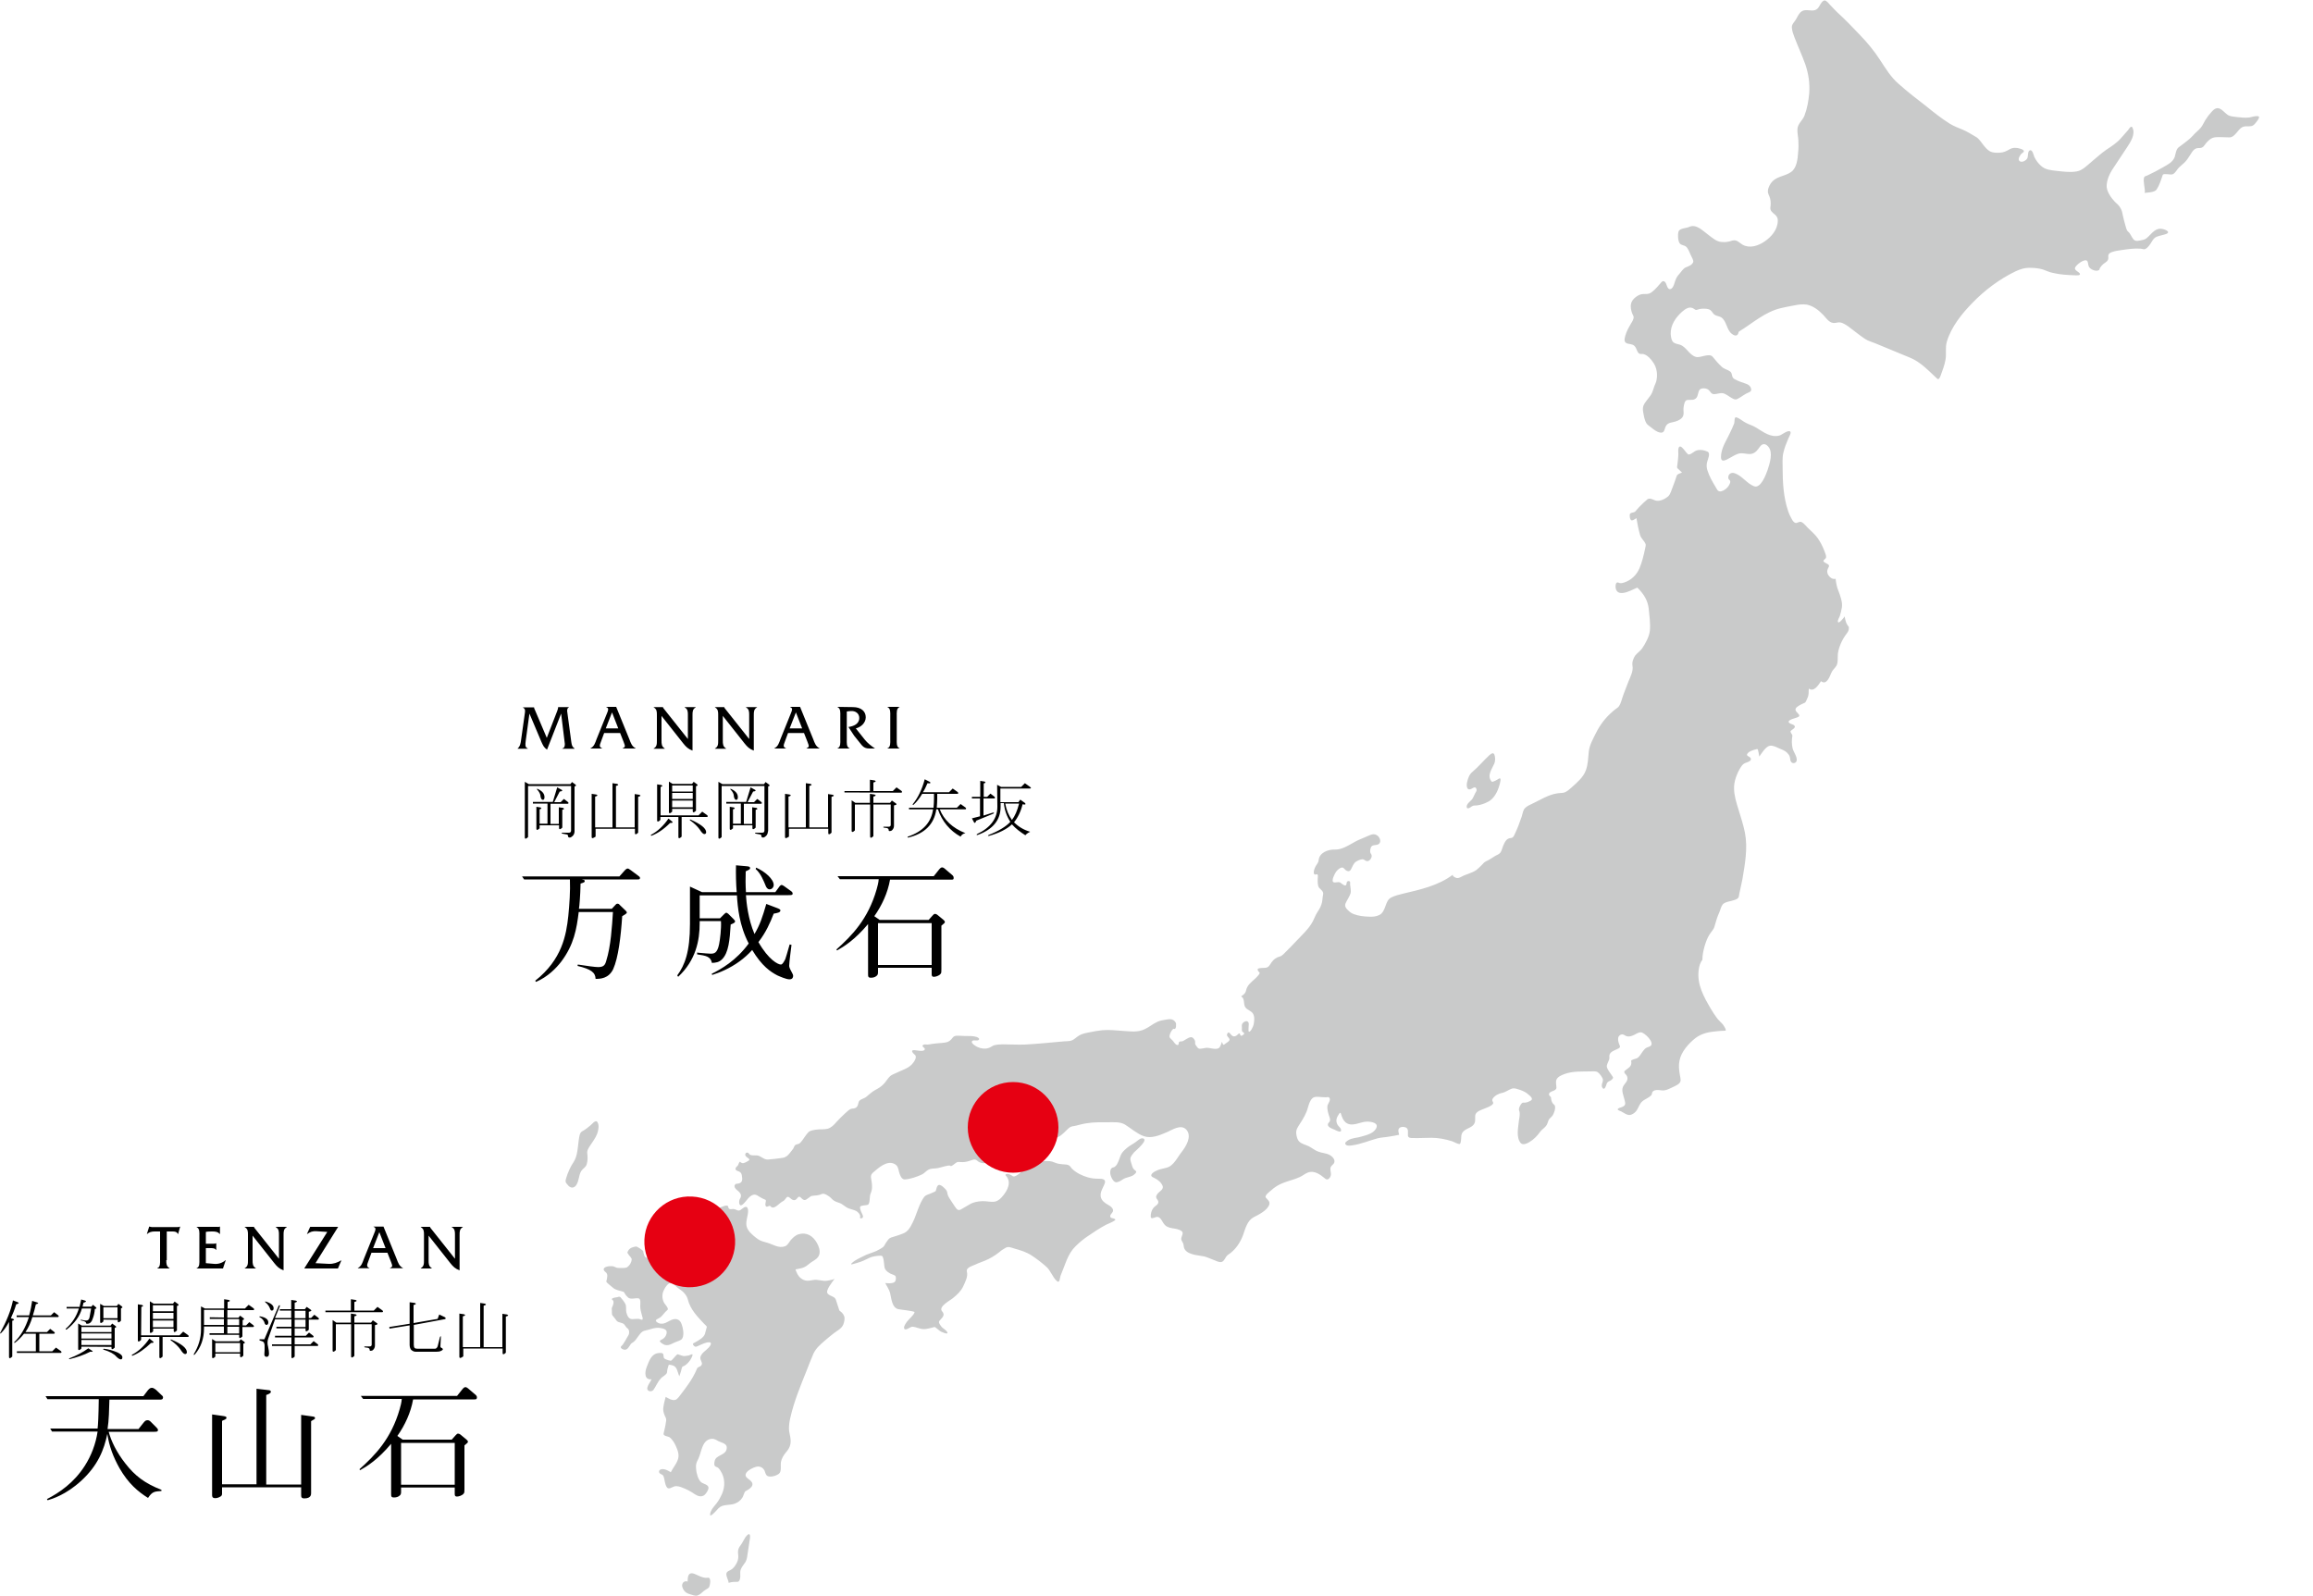 <svg version="1.1" id="レイヤー_1" xmlns="http://www.w3.org/2000/svg" x="0" y="0" viewBox="0 0 1000 690" style="enable-background:new 0 0 1000 690" xml:space="preserve"><style>.st1{fill:#e60012}</style><path d="M248.4 359.4c0 .8-.3 1.5-.8 2-.4.4-.9.7-1.3.7s-.7-.2-.7-.5c0-.4-.1-.7-.4-.8l-2.1-.4c-.4-.1-.4-.3 0-.4h2.8c.7 0 1-.3 1-1v-19.2h-18.6v22.1c-.9.9-1.4.9-1.4.1v-24l1.7 1h18l.7-.9 1.5 1.1c.4.4.3.6-.4.8v19.4zm-8.8-12.6h2.8l1.4-1.4 1.7 1.3c.4.4.4.6 0 .8H238v8.7h3.6V349l1.9.3c.6.4.4.6-.4.8v7.7c-.9.9-1.4.9-1.4.1v-1.1h-8.4v1.3c-.9.9-1.4.9-1.4.1v-9.4l1.8.3c.6.4.4.6-.4.8v6.2h3.4v-8.7h-6.3v-.7h8.6l1.9-6.3 2 1.1c.4.4.1.6-.9.7l-2.4 4.6zm-7.4-5.5c-.1-.3 0-.4.3-.2 2 .9 2.9 2.1 2.9 3.5 0 .8-.2 1.2-.7 1.2s-.8-.5-1-1.4c0-1.1-.6-2.1-1.5-3.1zM255.8 361.8v-18.6l2 .3c.8.3.6.6-.5.9v13.3h7.5v-19.1l2 .3c.8.3.6.6-.5.9v17.9h8.1v-14.4l2 .3c.8.3.6.6-.5.9V360c-.9.9-1.4.9-1.4.1v-1.8h-17v3.4c-1.2.8-1.7.9-1.7.1zM281.7 361.3c-.4 0-.4-.1-.2-.4 2.8-1.5 5.3-3.8 7.5-7l1.5 1.2c.6.5.3.7-.8.7-2.7 2.7-5.4 4.5-8 5.5zm3.7-8.8H302l1.6-1.6 2.1 1.5c.4.4.4.6 0 .8h-11v8.5c-.9.9-1.4.9-1.4.1v-8.6h-7.8v1.3c-.9.9-1.4.9-1.4.1v-15.5l1.9.3c.6.4.4.6-.4.8v12.3h-.2zm15.5-12.6v10.6c-.9.9-1.4.9-1.4.1v-.9h-8.9v1.2c-.9.9-1.4.9-1.4.1v-13.1l1.6 1h8.4l.7-.9 1.5 1.1c.4.4.2.6-.5.8zm-10.3 2.3h8.9v-2.6h-8.9v2.6zm0 3.2h8.9v-2.6h-8.9v2.6zm0 3.6h8.9v-2.9h-8.9v2.9zm14.7 10.8c0 .5-.3.8-.8.8s-1.2-.7-2-2c-1-1.4-2.4-2.7-4.1-3.9-.3-.3-.3-.4.1-.4 4.5 2 6.8 3.8 6.8 5.5zM332 359.4c0 .8-.3 1.5-.8 2-.4.4-.9.7-1.3.7s-.7-.2-.7-.5c0-.4-.1-.7-.4-.8l-2.1-.4c-.4-.1-.4-.3 0-.4h2.8c.7 0 1-.3 1-1v-19.2H312v22.1c-.9.9-1.4.9-1.4.1v-24l1.7 1h18l.7-.9 1.5 1.1c.4.4.3.6-.4.8v19.4h-.1zm-8.8-12.6h2.8l1.4-1.4 1.7 1.3c.4.4.4.6 0 .8h-7.5v8.7h3.6V349l1.9.3c.6.4.4.6-.4.8v7.7c-.9.9-1.4.9-1.4.1v-1.1h-8.4v1.3c-.9.9-1.4.9-1.4.1v-9.4l1.8.3c.6.4.4.6-.4.8v6.2h3.4v-8.7H314v-.7h8.6l1.9-6.3 2 1.1c.4.4.1.6-.9.7l-2.4 4.6zm-7.4-5.5c-.1-.3 0-.4.3-.2 2 .9 2.9 2.1 2.9 3.5 0 .8-.2 1.2-.7 1.2s-.8-.5-1-1.4c0-1.1-.5-2.1-1.5-3.1zM339.4 361.8v-18.6l2 .3c.8.3.6.6-.5.9v13.3h7.5v-19.1l2 .3c.8.3.6.6-.5.9v17.9h8.1v-14.4l2 .3c.8.3.6.6-.5.9V360c-.9.9-1.4.9-1.4.1v-1.8h-17v3.4c-1.2.8-1.7.9-1.7.1zM365.1 342.6v-.6h11v-4.9l2 .3c.8.3.6.6-.5.9v3.7h8.4l1.6-1.6 2.1 1.5c.4.4.4.6 0 .8l-24.6-.1zm11 4.5v-3.9l2 .3c.8.3.6.6-.5.9v2.7h7.2l.8-1 1.7 1.2c.6.4.3.7-.8.9v8.8c0 .8-.3 1.4-.8 1.9-.3.3-.7.4-1.1.4-.3 0-.4-.2-.4-.5 0-.4-.2-.6-.7-.8l-1.4-.2c-.3-.1-.3-.3 0-.4h2.2c.5 0 .8-.3.8-.8v-8.8h-7.5v13.7c-.9.9-1.4.9-1.4.1v-13.8h-6.6V359c-.9.9-1.4.9-1.4.1V346l1.6 1.1h6.3zM405.5 349.9h-.7c-.9 6.4-5 10.5-12.1 12.2-.4 0-.4-.1-.2-.4 6.5-2.2 10.1-6.1 10.9-11.8H393v-.7h10.6c.1-1.3.2-2.6.2-4v-2h-5.1c-1.2 2-2.4 3.5-3.7 4.7-.3.2-.4.1-.4-.2 2.2-2.7 4-6.3 5.2-10.8l2.3 1.2c.4.5 0 .7-1.1.5-.7 1.6-1.3 2.9-2 3.9h11.3l1.6-1.6 2.1 1.5c.4.4.4.6 0 .8h-8.8v2c0 1.4-.1 2.7-.2 4h8.7l1.6-1.6 2.1 1.5c.4.4.4.6 0 .8h-11.1c1.8 4.6 5.5 8.1 11.1 10.3-1 .2-1.7.7-2.1 1.5-4.7-2.6-8-6.6-9.8-11.8zM423.8 344.5v-6.9l1.9.3c.6.4.4.6-.4.8v5.8h1.5l1.4-1.4 1.7 1.3c.4.4.4.6 0 .8h-4.7v7.4l4.1-1.3c.6 0 .6.2.1.5l-7.3 3c-.4 1-.7 1.2-1 .7l-.9-1.7 3.5-.9v-7.7h-3.5v-.7h3.6zm7.3-5.2 1.7.9h8.7l1.6-1.6 2.1 1.5c.7.5.7.8 0 .8h-12.7v5.9h7.8l.8-1.1 2.1 1.5c.4.6 0 .8-1.1.5-.7 3-2 5.7-3.7 7.8 1.9 1.9 4.2 3.3 7 4.1-.9.4-1.6.9-2.1 1.5-2.2-1.4-4.2-2.9-5.8-4.7-2.4 2.2-5.7 3.8-10 5-.4 0-.5-.1-.1-.4 4.5-1.8 7.6-3.7 9.4-5.7-1.5-2.3-2.5-5-2.8-8.1h-1.4v1.6c0 5.7-3.3 9.8-10 12.2-.4 0-.5-.1-.2-.4 5.9-2.8 8.8-6.8 8.8-11.8l-.1-9.5zm9.5 8.1h-6c.5 2.8 1.5 5.1 2.9 7.1 1.3-1.7 2.3-4 3.1-7.1zM275.7 380.2h-24.3c1 .2 1.4.2 1.4.7s-.2.6-1.8 1.1c-.1 5.2-.5 9.8-.7 10.9h14.2l1.5-1.6c.5-.6.7-.6 1-.6.4 0 .7.2.9.5l2.6 2.5c.1.1.5.5.5.8s-.2.4-.7.8c-.2.1-1.1.7-1.3.8-.6 9-1.7 18-3.9 22.9-2 4.1-5.6 4.2-7.6 4.2-.1-2.8-2-4.2-7.8-5.6l.1-.6c3.9.6 7.5 1.1 8.8 1.1 2.4 0 3-.9 3.5-2.7 2-6.3 2.5-15 2.9-21.1h-14.8c-.9 7.2-2 14.1-7.6 21.5-2 2.6-5.8 6.6-10.9 8.7l-.3-.5c11.6-9.2 13.4-19.7 14.3-28 .5-5 .9-10.8.7-15.8h-19.8l-.9-1.3h42.1l2.4-2.7c.4-.4.7-.7 1.2-.7.4 0 .5.2 1.3.7l3.1 2.3c.7.5.9.7.9 1.1 0 .6-.5.6-1 .6zM341.3 423.4c-1.4 0-4.3-1.3-5.2-1.7-2.9-1.5-6.7-4-10.9-11-3.3 3.7-7.4 6.6-11.9 8.7-2.3 1.1-4 1.6-5.4 2.1l-.2-.5c4-2 10.5-5.6 16-13.1-4.1-7.8-4.8-15.9-5.1-20.8h-16.1v9.9h8.8l1.8-1.8c.5-.5.7-.6.9-.6.3 0 .6.3.9.5l2.1 2.1c.7.7.8.9.8 1.1 0 .6-.5.8-1.9 1.4-.4 6.7-.9 12.2-3.7 15-1.4 1.4-2.8 1.5-4.4 1.6-.6-2.8-2.5-3.1-6.4-3.7v-.8c.3.1.5.1 1.7.2.7.1 3.7.3 4.1.3 1.6 0 2.9-.2 3.7-4.1.4-2 1-6.7.8-10h-9.2v.9c0 7.6-1.7 16.1-9.3 23.2l-.4-.6c3.3-4.5 5.5-10.2 5.5-22.3v-16.1l5.2 2.4h15c-.3-3.6-.4-8.1-.3-11.6l4.6.4c1.2.1 1.5.3 1.5.8s-.2.6-1.9 1.4c-.1 2.9-.1 6 .1 9h12.7l1.9-2.6c.2-.2.5-.5.8-.5s.5.1 1.1.5l2.5 1.8c.8.5 1.2.9 1.2 1.4 0 .7-.7.7-1.8.7h-18.4c.2 3.1.9 10.3 3.7 16.8 2.4-4.1 3.4-7.2 5.1-13l5 1.9c1 .4 1.1.7 1.1.9 0 .9-1.3 1.1-2.9 1.4-1.6 4.1-3.3 8-6.6 12.3 4.4 7.7 8.5 9.7 9.7 9.7.8 0 1.5-1.6 1.9-2.3.4-1.1.8-2.6 1.9-6.4l.8.2c-.1.9-1 7.5-1 9 0 .5.1 1 1.1 2.8.5.9.6 1.2.6 1.6 0 .4-.1 1.5-1.6 1.5zm-8.6-38.9c-1 0-1.6-1.3-1.6-1.4-1-2.4-2.2-5.5-4.4-7.4l.2-.6c3.9 1.7 7.6 5 7.6 7.5 0 .9-.7 1.9-1.8 1.9zM411.3 380.3h-26.5c-1 5.7-3.5 11.1-6.8 15.8l2.3 1.6h21.2l1.7-1.9c.4-.4.6-.7 1-.7.5 0 1 .3 1.3.6l2.3 1.9c.5.4.7.7.7 1 0 .4-.2.5-1.5 1.6v18.9c0 1.3 0 1.5-.4 2-.7.8-2.1 1.2-2.8 1.2-1 0-1-.6-1-1.3v-2.6h-23.2v1.9c0 .8-.1 1.3-.9 1.8-.4.3-1.1.6-2.1.6-1.3 0-1.3-.5-1.3-1.7v-21.5c-5.8 6.9-10.4 9.7-13.4 11.4l-.3-.4c6.7-6 13.7-13.1 17.4-26 .4-1.4.8-2.9.9-4.4h-16.8l-1-1.3h41.6l2.4-3c.5-.6.9-.8 1.2-.8.4 0 .9.3 1.1.5l3.4 2.9c.1.1.5.5.5 1 .1.9-.4.9-1 .9zm-8.5 18.8h-23.2v18.1h23.2v-18.1z"/><path d="M797.5 266.5c-.2.4-2.6 3.5-2.9 2.3-.2-.7.6-1.8.8-2.4.4-1.2.7-2.5.9-3.7.4-2.3-.7-5.2-1.5-7.3-.7-1.6-1-3.5-1.2-5.2-.9.3-1.8-.1-2.4-.7-1.3-1.2-1.6-2.6-.7-4.1.8-1.3-.4-1.5-1.4-2.1-1.5-.9-.4-1.2.2-1.9.6-.8-.4-2.7-.7-3.6-.7-1.8-1.6-3.5-2.7-5.1-1.2-1.7-2.9-3.1-4.4-4.6-.7-.7-2.3-2.8-3.4-2.5-1.2.3-1.7 1-2.7-.1-.3-.3-.5-.6-.7-1-.7-1.2-1.3-2.5-1.7-3.8-1.9-5.7-2.3-12-2.3-18.1 0-2.2-.2-4.7.3-6.8.5-2.2 1.3-4.2 2.2-6.3.2-.5 1.5-2.6.7-3-1.1-.6-3.5 1.5-4.6 1.8-3.8 1-7-1.6-10-3.4-1.4-.9-3-1.3-4.5-2.1-1.4-.7-2.7-2-4.2-2.4-.9-.2-.6 2.2-.9 2.8-.5 1.2-1 2.4-1.6 3.6-1.3 2.9-3.4 6-3.9 9.1-.1.7-.5 3 .6 3.2 1 .2 2.4-.8 3.2-1.2 1.1-.6 2.2-1.3 3.4-1.7 1.9-.7 4 .4 5.9 0 1.7-.4 2.6-1.7 3.6-3.1 1.1-1.5 2.4-1.4 3.6 0 2.2 2.5.6 7.3-.3 10.1-.7 2-3 8.2-5.9 7-3.1-1.2-5.1-4.5-8.3-5.6-1.4-.5-2.9.2-2.8 2 0 .7.6.8.8 1.3s-.1 1.2-.4 1.7c-.7 1.4-2 2.4-3.4 2.8-1.6.3-1.8-.8-2.5-1.9-1.4-2.3-2.7-4.6-3.5-7.1-.4-1.3-.5-2.4-.1-3.8.3-1.2 1.6-3.8 0-4.4-1.4-.6-2.9-.9-4.4-.5-1.3.3-2.3 1.7-3.6 1.8-.9.1-3.5-5.3-4.4-2.8-.3 1 0 2.2-.1 3.2-.1 1.3-.2 2.6-.4 4-.1.6-.3 1.3.1 1.6.6.6 1.3 1.2 1.9 1.8-.8.4-2 .5-2.3 1.4-.5 1.6-1.1 3.2-1.7 4.8-.5 1.2-1 3.2-2 4.1-1.6 1.3-4 2.5-6 1.6-.9-.4-2.1-1-3-.3-.6.5-1.2 1.1-1.8 1.6-1.2 1.1-2.3 2.3-3.4 3.6-.6.7-2.4.3-2.4 1.5 0 .7 0 1.6.5 2.2.5.6 1.9-.5 2.4-.8.4 2.5.9 5 1.6 7.4.5 1.5 1.7 2.3 2.3 3.7.3.6-.1 1.6-.2 2.3-.6 2.8-1.3 5.7-2.4 8.3-1.3 3-3.6 5.1-6.5 6.1-.6.2-1.3.4-1.9.3-.4 0-.8-.4-1.2-.3-.9.3-.8 2.1-.6 2.8.9 3 4.6 1.5 6.5.7.9-.4 1.7-.8 2.6-1.2.3-.2 1 .9 1.3 1.1 2.1 2.4 3.4 4.7 3.8 7.9.3 3.1.8 6.5.5 9.6-.3 2.6-2 5.7-3.4 7.7-.9 1.2-2.1 1.9-3 3.1-.8 1.2-1.4 2.9-1.1 4.4.4 2.1-.9 4.7-1.7 6.6-.9 2.5-2 4.9-2.8 7.5-.4 1.3-.9 3.1-1.9 3.9-.8.6-1.7 1.2-2.4 1.9-2.9 2.5-5.2 5.5-7 9.1-1.2 2.4-2.8 5.2-3.1 8s-.3 5.5-1.3 8.2c-1.1 3-3.9 5.3-6.1 7.3-.9.8-2 1.8-3.1 2.2-1 .3-2.2.2-3.2.4-3.9.6-7.4 2.9-11 4.6-1.1.5-2.5 1.1-3.3 2.3-.5.9-.7 2.2-1 3.1-.9 2.7-1.9 5.3-3.1 7.8-.4.8-.6 1.4-1.6 1.5-1.9.1-2.6 1.7-3.3 3.3-.4.9-.7 2.4-1.3 3.1-.5.6-1.5 1-2.1 1.3-1.3.8-2.7 1.8-4.1 2.4-.7.3-1.2 1-1.7 1.5-.8.8-1.6 1.6-2.5 2.3-1.9 1.3-4.3 1.7-6.3 2.8-.7.4-1.6.8-2.4.5-.3-.1-1.9-.8-1.3-1.4-6.5 4.9-14.3 6.5-21.8 8.3-1.6.4-3.3.8-4.9 1.6-1.5.8-1.9 2.1-2.5 3.7s-1.2 3.2-2.7 3.9c-1.4.7-3.1.8-4.6.7-2.2-.1-4.3-.3-6.4-1.1-1.2-.4-2.2-1.3-3.1-2.3-1-1.3-.7-2 0-3.3.6-1.1 1.3-2.2 1.7-3.4.3-1.1-.1-2.7-.2-3.8 0-.3.1-1-.1-1.3-.4-.3-1.1-.3-1.3.3-.2.5-.1 1.5-.8 1.4s-1.4-.8-2-1.2c-.9-.6-2.1.2-3-.2-1.1-.6.7-4 1.2-4.6.5-.7 2.4-2.5 3.3-1.4.8 1 2.2 1.9 3 .6.7-1.2 1.1-2.8 2.3-3.5.8-.5 1.7-.9 2.6-1 .9-.1 1.4.8 2.2.8 1.2.1 2.6-2.1 1.6-3.2-.6-.7-.3-2.6.3-3.2.8-.9 2.5-.2 3.4-1.3.9-1.2-.2-3.1-1.3-3.6-1.5-.9-3.3.3-4.8.9-1.6.7-3.3 1.3-4.8 2.2-2.7 1.5-5.4 3.3-8.5 3.2-2.6-.1-6.6 1.2-6.9 4.6-.1 1.2-1 1.9-1.5 3-.5 1-1.3 3.7.5 3.1 1-.3.6 1.4.6 2 0 1.1-.1 2.9.6 3.8.8.9 2.1 1.6 1.7 3.1-.3 1.4-.2 2.7-.7 4.1-.5 1.7-1.6 3-2.4 4.5-.5.9-.8 1.9-1.3 2.8-1.8 3.4-4.9 6.1-7.4 8.8-1.3 1.4-2.7 2.8-4.1 4.2-.7.7-1.7 1.9-2.7 2.2-1.6.4-2.7 1.2-3.7 2.6-.8 1.2-1.2 2.1-2.5 2.3-.8.1-2.7 0-3.3.4-.5.4.2 1.3.5 1.5.6.3-.4 1.4-.6 1.6-1 1.2-2.3 2.1-3.4 3.3-.6.6-1.1 1.3-1.4 2.1-.3.7-.3 1.5-.8 2.1-.4.5-.9.9-1.4 1.2-.4.2 0 .3.2.5 1.1.8.6 3 1.3 4.2.8 1.4 2.6 1.6 3.4 2.9.8 1.3.6 3.2.3 4.7-.1.6-1.3 3.5-2.1 3.1-.3-.2 0-2.7 0-3.3-.1-1.6-1.5-1.4-2.4-.6-.5.4-.7 1-.6 1.7.1.7-.1 1.4.1 2 .1.5 1 .5.9 1.1-.1.4-1.4 1.3-1.6.7-.5-1.6-.8-.5-1.7.1-1.5.9-2 0-3-1.1-.5-.5-1 0-1.1.6-.2.9.7 1.2 1 1.9.4 1-1.1 1.6-1.7 2.1-1.2 1-1 .3-1.5-.8-.3.8-.7 2.4-1.5 2.8-1.5.7-3.8-.3-5.3-.2-.9.1-1.8.4-2.7.4s-1.1-.6-1.6-1.2c-.5-.7-.5-.8-.5-1.6.1-.9-.9-2.2-1.7-2.2-1.3 0-2.7 1.4-3.9 1.8-.4.1-1.2-.1-1.4.4-.1.4-.1 1.3-.6 1.2-.9-.1-1.4-1-1.9-1.7-.5-.6-1.1-1-1.5-1.6-.5-.8 1.2-4.1 1.9-3.7 1 .5 1-2.3.7-2.7-1-1.7-2.5-1.6-4.1-1.3-1.3.2-2.5.4-3.7.9-2 .9-3.6 2.3-5.5 3.2-3 1.5-6.2 1-9.4.8-3-.2-6.1-.6-9.1-.3-1.8.2-3.7.5-5.5.9-1.5.3-3.2.6-4.5 1.4-1.2.7-2.1 1.8-3.4 2.2-1 .3-2 .2-3 .3-5.7.5-11.4 1.1-17.1 1.4-3.2.1-6.3-.1-9.5-.1-1.2 0-2.5.1-3.7.4-.9.3-1.6 1-2.5 1.2-1.4.5-3.3.2-4.6-.4-.5-.2-3-1.6-2.5-2.5s2.4.1 3-.7c.5-.6-.7-1.1-1-1.2-1.6-.5-3.3-.4-4.9-.4-1.3 0-2.6-.2-3.9-.1-.7.1-1.2.3-1.6.9-.8 1.1-1.7 1.8-3 2-1.9.3-3.8.3-5.7.6-.7.1-1.5.3-2.2.3-.5 0-1.6-.3-2 .4-.4.7 1.2.9.9 1.7-.4 1.2-3.7.3-4.6.3-1.9 0-.2 1.6.4 2.1 1.1 1-.7 3.4-1.4 4.1-1.7 1.8-4.7 2.6-6.8 3.7-.8.4-1.8.7-2.5 1.3-1 .9-1.8 2.3-2.7 3.3-1.2 1.3-2.4 2-3.9 2.8s-2.6 2-3.9 3c-.9.7-3 1-3.2 2.3-.4 1.9-.9 2.6-2.8 2.7-1.2.1-2.1 1.3-3.1 2.1-1.3 1.2-2.5 2.4-3.7 3.7-1 1.2-2.3 2.5-3.8 2.9-1.6.4-3.4.1-5.1.4-1.1.2-2.5.3-3.3 1.2-1 1.1-1.8 2.4-2.6 3.5-.3.4-.7.9-1.1 1.2-.5.4-1.2.3-1.8.7-.5.3-.6 1-.9 1.5-.5.8-1.1 1.4-1.7 2.2-1 1.3-2.2 1.9-3.8 2-1.8.2-3.6.5-5.4.6-1.6.1-2.6-1-4-1.6-1.2-.4-2.6 0-3.7-.4-.5-.2-.7-.9-1.2-1-.6-.1-1.1.4-1 1 .1 1.3 3.1 1.7 1.1 2.7-1.3.7-2.2 1.4-3.3.3-.3-.3-.8 1.2-.9 1.4-.3.6-1 .8-1.1 1.5-.1.8.8 1 1.3 1.2.8.3 1.2.7 1.4 1.6.3 1.8.5 3.4-1.6 3.7-.6.1-1.1 0-1.4.6-.4.7.1 1.4.6 1.9 1.4 1.2 2.8 2.2 1.6 4.1-.6.9-.5 3.7 1.1 2.5 1.3-1 2.1-2.6 3.4-3.6 1.6-1.2 2.5-.8 4.1.3.8.5 1.5.8 2.4 1.2.5.2 0 1.3 0 1.7 0 .6 0 1.3.7 1.3.2 0 1.2-.5 1.3-.4 1 1.3 2 .7 3.1-.1.9-.7 1.7-1.5 2.7-2 1.1-.6 1.3-2.6 2.7-1.4 1.1 1 2.2 1.7 3.3.2 1.2-1.7 1.6.5 3 .8 1 .2 2.3-1.6 3.4-1.8 1.5-.2 2.8-.1 4.2-.8 1.1-.5 2.8.8 3.6 1.4.6.5 1 1.1 1.7 1.5.8.5 1.6.7 2.4 1 1.4.5 2.4 1.7 3.8 2.3 1.1.4 2.2.6 3.3 1.1.8.4 2.2 1.8 1.7 2.9-.2.5 1.8.6 1.2-1-.3-.8-1.5-2.8-1.1-3.7.2-.6 2.7-.6 3.2-.8 1.2-.4.7-3.7 1.3-4.9.8-1.8.7-3.5.4-5.4-.3-1.8-.6-2.6.8-3.8 2.3-2 5.8-5.1 8.9-3.7 1.7.8 1.8 1.9 2.2 3.6.3 1.1 1 3.2 2.4 3.2 2.4-.1 5.2-1.1 7.4-2.1 1.1-.5 1.8-1.5 2.9-2.1 1.3-.7 2.7-.4 4.1-.7 1-.3 2.1-.5 3.1-.8.7-.1 1.9-.6 2.4-.1.3.3 1.9-1.1 2.2-1.3.8-.6 1.1-.5 2.1-.4 1.4.1 2.5-.1 3.8-.5.7-.2 1.3-.5 2-.6.9-.1 1.2.4 1.9.9.9.6 3.5 1.4 3.7-.4.3-1.9.7-3 2.5-3.8 1-.4 2-.8 1.9.7-.1 2.1 2.3.4 3-.2.9-.6 3.4-3.1 4.6-2.3.9.7 2.4.7 3.4 1.2.5.2 1.1.6 1.4 1.1.4.6.6 1.2 1.4 1.1.6-.1 1.2-.4 1.8-.5.8-.1 1.5-.2 2.2-.5 1.5-.7 1.6-2.4 2.9-3.3 1.2-.7 2.1-1.6 3-2.7.4-.5 2-.7 2.6-1 1.9-.9 3.1-2.5 4.7-3.9.9-.8 1.8-.8 2.9-1 1.7-.4 3.3-.9 5-1.1 2.9-.5 6.1-.4 9-.4 2.4 0 5.3-.3 7.4 1 2.7 1.7 5.1 3.9 8.1 5 3.2 1.1 6.7-.3 9.7-1.6 2.5-1 6.4-3.9 8.8-1.1 2.4 2.9-.3 7.2-2.1 9.5-2 2.5-3.5 6.2-6.8 6.9-1.7.4-3.3.7-4.9 1.6-.8.5-2.3 1.6-.9 2.4 1.5.7 2.8 1.4 3.8 2.8s.8 2.2-.4 3.2c-.6.5-1.3 1.1-1.7 1.9-.4.9 0 1.3.5 2 1.1 1.8-1.1 2.4-1.9 3.5-.7.9-1.1 2.3-1.1 3.4-.1 1.6 1.3.8 2.2.5 1.7-.6 2.5 1.4 3.3 2.6 1 1.5 2.1 1.9 3.8 2.2 1.3.2 3 .4 4.1 1.3 1.2 1-.7 2.6-.1 3.9.3.7.8 1.2.9 2 .1.6.1 1.3.5 1.9.9 1.5 2.8 2 4.3 2.4 1.4.3 2.8.4 4.2.7 1.4.4 2.6 1 4 1.5 1 .4 2.3 1.1 3.4.9 1.3-.3 1.7-2.4 2.8-3.1 3-1.9 5.2-5 6.5-8.5 1-2.8 1.8-6.2 4.5-7.7 2.1-1.1 6.2-3 6.9-5.7.3-1.3-.9-2-1.5-2.8-.8-.9 1.7-2.7 2.3-3.2 2.6-2.4 5.2-3.3 8.4-4.3 1.3-.4 2.6-.8 3.9-1.4 1.3-.6 2.3-1.5 3.6-2 2.8-1 5.3.9 7.5 2.7 1.3 1.1 2.6-1 2.4-2.3-.1-.8-.3-1.6-.2-2.4.2-.8.9-1.2 1.4-1.8 1.1-1.5-.6-3.2-1.8-3.8-1.5-.8-3.3-.8-4.8-1.4-1.5-.5-2.7-1.6-4.1-2.3-1.2-.6-3-1-4-1.9-1-.8-1.4-2.5-1.5-3.8-.1-1.6.7-2.6 1.5-3.9 1.5-2.3 2.9-4.6 3.6-7.3.4-1.3.8-2.8 1.8-3.8.9-1 2.7-.7 3.9-.6.7 0 1.4.1 2 .1.4 0 1-.2 1.3 0 1.3.9-.5 2.8-.6 3.7-.2 1.6.4 3.4.9 4.9.2.6.4 1.2.1 1.8-.2.4-.7.7-.8 1.2-.3 1.3 2.1 2.1 2.9 2.4.4.2 3 1.7 2.8.1-.1-.9-1.1-1.5-1.5-2.2s-.6-1.5-.5-2.2c.1-.8.4-1.4.8-2 .4-.7.9-1.6 1.2-.4.4 1.3.9 2.6 1.9 3.5 2.8 2.3 6.4-.3 9.3-.3 1.8 0 5.5.5 3.8 3.2-1.2 2-4.2 2.7-6.3 3.3-1.9.6-4 .5-5.7 1.6-.4.3-1.6 1-1.1 1.7.5.8 2 .6 2.7.5 3.9-.5 7.5-2.1 11.3-3.1 1.6-.4 3.2-.4 4.8-.7 1.5-.2 2.9-.5 4.4-.8-.2-.7-.4-1.5-.3-2.2.3-1.4 2.3-1.4 3.3-.9 1.2.6.7 2.4.8 3.5.2 1 1.2 1 1.9 1 2.8.1 5.5-.1 8.3-.1 3.1 0 6 .6 8.9 1.5.9.3 2.3 1.2 3.2 1.2.8-.1.7-3.2.8-3.7.6-3.4 4.8-2.7 5.8-5.6.4-1.1-.1-2.8.4-3.7.6-1.2 2.5-1.8 3.5-2.2 1.3-.6 3-1 3.9-2.1.7-.8-.8-1.2 0-2.4.9-1.3 2.5-2.1 4-2.4s2.7-1.3 4.1-1.8c1.2-.5 2.6.2 3.7.5 1.4.5 2.5 1 3.6 2 .8.7 2.4 1.9.9 2.7-.7.4-1.5.7-2.3.8-.6.1-1-.2-1.5.3-.6.6-1.5 2.3-1.1 3.2.5 1.1.1 3-.1 4.2-.3 3-1.3 7.2.7 9.7 1 1.2 2.9.2 3.9-.4 1.8-1.1 3.2-2.5 4.5-4.3 1-1.4 2.6-2 3.2-3.7.2-.6.4-1.3.8-1.9.5-.6 1.1-1 1.5-1.6.6-1.1 1.2-2.6 1-3.9-.1-.6-.5-.7-.9-1.2-.5-.6-.7-1.4-.8-2.1 0-.2 0-.7-.2-.8-.3-.3-.8-.7-.7-1.2.2-1.5 3.2-1.1 3.2-2.8 0-1.2-.4-2.3 0-3.4.6-1.4 2.3-2 3.6-2.5 3.6-1.3 7.4-1 11.1-1.1.9 0 2.2-.2 3.1.3.8.5 2.2 2.3 2.3 3.3.1 1.1-1 2.3-.2 3.5.9 1.4 1.7-1.2 1.8-1.7.4-1.2 1.5-1.1 2.3-1.9.9-.9.4-1-.2-2-.7-1-1.5-2-1.9-3.1-.6-1.3 1.2-3.1 1-4.5-.3-1.9 1.3-2.6 2.6-3.2.8-.4 2.4-.8 1.9-1.8-.4-1-.9-2.2-.7-3.4.2-1.1 1.5-1.9 2.5-1.3 1.2.8 2.1.9 3.5.4 1.3-.4 2.4-1.5 3.8-1.5 1.5 0 6.1 4.4 4.2 5.9-.6.4-1.3.5-2 .9-.6.4-1 1-1.4 1.5-.8 1-1.4 2.5-2.7 3-.7.2-1.4.4-2 .7-.6.4-.1.7-.2 1.3-.1 1.8-1.7 2.3-2.8 3.3-.9.9.7 1.5 1 2.6.6 1.8-1.1 2.8-1.8 4.3-.8 1.7.2 3.8.6 5.5.5 1.8.7 2.7-1.3 3.4-.3.1-1.6.4-1.6.9 0 .4 1.3.8 1.5.9 1.2.6 2.6 1.8 4 1.5 1.5-.4 2.6-1.5 3.3-3 .8-1.7 1.3-2.7 2.9-3.6.8-.5 1.7-.9 2.5-1.6.6-.5.5-.7.7-1.4.5-1.6 3.1-1.1 4.1-1 1.7.2 3.1-.6 4.6-1.3 1-.5 3.1-1.3 3.5-2.5.3-.9-.2-2.3-.3-3.3-.3-1.9-.5-3.8-.1-5.7.7-3.9 4-7.5 6.9-9.8 2.9-2.2 6.1-2.7 9.6-3 1.1-.1 2.2-.2 3.3-.2.9 0-1.1-2.9-1.3-3-.8-.9-1.7-1.6-2.4-2.6-.9-1.2-1.7-2.5-2.5-3.8-3-5.1-6.1-10.5-5.3-16.8.2-1.6.6-3.2 1.6-4.4 0-2.2.5-4.4 1.1-6.4.5-1.6 1.1-3.2 2-4.6.6-1 1.8-2.2 2.1-3.3.6-2.1 1.2-4.3 2.1-6.2.5-1.1.7-2.5 1.5-3.5.9-1 2.5-1.2 3.7-1.5.9-.3 2.5-.5 3.1-1.5.3-.5.3-1.6.5-2.2.4-1.9.8-3.8 1.2-5.6 1.1-6.6 2.4-13.5 1.1-20.2-.7-3.5-1.8-6.8-2.8-10.1-.9-2.9-1.9-6-1.9-9.1-.1-3 1.3-6.6 2.9-9.1.6-1 1.3-1.7 2.4-2 .8-.3 2.6-.8 1.8-2.1-.3-.4-1.7-.8-1.5-1.4.4-1.3 2.6-1.9 3.7-2.2.8-.2.9-.4 1.1.5.2.9.4 1.7.5 2.6 1-1.4 2.8-4.4 4.6-4.7 1.3-.2 2.8.6 3.9 1.1 1.3.6 2.5.9 3.5 1.9.5.5 1 1.1 1.2 1.8.2.6.1 1.3.4 1.9.7 1.5 2.8.8 2.6-.8-.1-1.7-1.4-3.2-1.8-4.8-.4-1.7-.4-3.6-.1-5.3.1-.7-.7-1.2-.8-1.9-.1-.7 2.8-1.5 1.6-2.7-.5-.5-2.3-.7-2.4-1.5-.1-1 2.9-1.6 3.6-1.9 1.2-.4 1.3-.9.4-1.8-1-1-1.6-1.8-.3-2.8 1-.8 2.2-1.3 3.3-1.8.5-.2.9-1.7 1.2-2.2.6-1.3.4-2.5.5-3.9 2.3 1.6 4.1-1.5 5.3-3.2 2.4 1.9 3.7-1.9 4.5-3.7.5-1.2 1.4-1.8 2.1-2.9.9-1.4.5-3.8.7-5.4.4-2.7 1.7-5.7 3.3-7.9.9-1.3 1.6-1.9 1.4-3.6-1.3-1.5-1.5-3-1.8-4.5M627.6 377.9l.1-.1-.1.1zm8.4-36.8c.9-.4 2-1.5 2.4.3.1.5-.4 1.1-.6 1.5-.5.9-.8 1.9-1.4 2.7-.7.8-2.3 1.9-2.3 3.1 0 1.5 1.6.4 2.1 0 .8-.6 1.4-.4 2.4-.5 1.5-.2 3-.7 4.4-1.4 2.8-1.2 4.5-4.5 5.3-7.5.2-.7 1.1-3.6-.4-2.6-.4.3-2.6 1.6-3 1.2-2.2-2.6.1-5.3 1.2-7.9.4-1.1.4-2.6 0-3.7-.5-1.3-1.6-.3-2.3.3-2.4 2.2-4.5 4.8-7.1 7-1.4 1.1-2 2.7-2.4 4.5-.3 1.1-.4 3.9 1.7 3M933.6 98.9c-1.6.2-2.9 1.4-4 2.6-1.2 1.2-1.8 2-3.5 2.3-1.3.2-2.7.8-3.7-.3-.9-1-1.3-2.6-2.4-3.4-.6-.5-.9-1.9-1.1-2.6-.4-1.4-.8-2.9-1.1-4.3-.2-1.1-.4-2.2-1-3.2-.7-1.3-1.5-1.8-2.5-2.8-1.6-1.7-3.8-4.7-3.5-7.3.3-3.3 1.9-5.9 3.7-8.5 1.7-2.6 3.4-5.2 5.1-7.7 1.5-2.3 3.8-5.7 2.3-8.6-.5-1-1.5.6-1.8 1.1-1 1.1-2 2.3-3 3.4-1.9 2.2-4 3.5-6.4 5.1-2.2 1.5-4.2 3.4-6.3 5.1-1.9 1.6-4.1 3.9-6.5 4.3-2.8.5-5.8.1-8.5-.2-2.5-.3-5-.4-7-2.2-1.2-1.1-2.2-2.4-2.9-3.9-.3-.7-.8-3.5-2.1-2.7-.8.5-.5 2.4-.9 3.3-.5 1-2.5 2.2-3.5 1.1-.7-.9.4-2.4.9-3 .3-.3 1.1-.7 1.1-1.1 0-.6-1.1-1-1.5-1.1-1.5-.5-3.2-.6-4.6.2-1.4.8-2.5 1.4-4.2 1.5-1.4.1-3.1.1-4.4-.6-1.1-.6-2-1.7-2.8-2.7-1-1.2-1.8-2.7-3.2-3.5-1.9-1.1-3.9-2.4-5.9-3.2-1.8-.7-3.7-1.5-5.4-2.5-3.5-2.2-6.8-4.8-10-7.4-4.1-3.2-8.2-6.3-12.1-9.8-3.4-2.9-5.6-6.6-8.1-10.4-2.6-4-5.4-7.4-8.7-10.8-3.2-3.4-6.4-6.7-9.8-9.8-1-1-2-2-3-3.1-.5-.5-1.6-2-2.4-2-1.4 0-2.2 2.7-3.1 3.5-1.5 1.4-3.3.6-5.1.7-2.9.1-3.2 2.7-4.8 4.8-.7 1-1.3 1.5-1.2 2.8.1 1.4.6 2.8 1.1 4.1 1.5 3.9 3.3 7.8 4.7 11.7 1.4 4.1 2 8.2 1.7 12.5-.3 3.3-.9 6.7-2.1 9.8-.9 2.1-2.8 3.3-3 5.7-.1 1.6.3 3.2.4 4.8.1 1.8.1 3.6-.1 5.3-.2 2.9-.6 6.8-3.1 8.5-2.9 2-6.6 1.7-8.8 5-.7 1.1-1.4 2.6-1.1 4 .2.8.7 1.6.9 2.5.3 1.2.3 2.5.1 3.8-.2 1.5 1.1 2.3 2 3.1.9.8 1.3 1.6 1.2 2.8-.1 3.8-2.9 6.9-5.7 8.8s-6.4 3.1-9.5 1.4c-1.2-.7-2.3-2-3.7-1.9-.9 0-1.7.5-2.6.6-1 .2-2 .2-3 .1-2-.2-3.7-1.7-5.3-2.9-2.4-1.7-5.4-5.1-8.5-3.6-1.2.6-4.1.5-4.6 2-.4 1.3-.3 4 .5 5.1.7.9 1.8.7 2.7 1.4.9.7 1.5 2.4 2 3.5.3.8 1.5 2.5 1.1 3.3-.5 1.2-2.1 1.8-3.2 2.2-1.2.5-2.1 2.2-3 3.1-1 1.1-1.3 2-1.8 3.5-.3 1-.8 2.6-1.9 2.8-1.1.2-1.5-1.7-1.8-2.4-.4-.9-1.2-1.5-2-.6-1.3 1.5-2.6 3.1-4.2 4.3-1.6 1.3-3 .5-4.8 1-1.6.5-3.7 2.1-4.1 3.9-.4 1.5 0 3.1.5 4.4.2.5.5.9.6 1.5 0 .9-.6 1.9-1.1 2.7-1 1.7-2 3.4-2.5 5.3-.5 1.7-.7 3.1 1.2 3.5 1.6.3 2.6.3 3.4 1.9.4.8.8 2.4 1.8 2.5.6.1 1.2-.1 1.8.2 1.5.5 2.8 2 3.7 3.3 1.8 2.4 2.2 5.7 1.4 8.6-.2.6-.5 1.2-.7 1.7-.5 1.3-.8 2.8-1.6 4-.9 1.3-2 2.5-2.8 3.8-.7 1.1-.7 2.3-.5 3.5.2 1.4.5 2.8 1 4.1s1.2 1.6 2.2 2.4c1.3 1 2.5 2.1 4.1 2.4 1.7.3 1.8-.9 2.3-2.3.6-1.6 1.8-1.9 3.3-2.2 1.4-.3 2.9-.8 3.9-1.9 1.2-1.4.4-3 .7-4.6.2-1.2.4-3 1.7-3.1s2.9.3 3.9-1c.7-1 .6-2.6 1.4-3.5.9-.8 2.8-.6 3.7.1 1 .8 1.1 1.9 2.5 1.9 1.2 0 2.5-.6 3.7-.4 1.3.2 2.5 1.3 3.6 1.9.9.5 1.7 1.1 2.7.6 1.3-.6 2.5-1.6 3.8-2.3.8-.5 2.4-.7 2.2-1.9-.2-1.6-1.5-2.2-2.8-2.6-1.5-.5-3-1-4.4-1.8-1.5-.8-.7-2.4-1.9-3.3-1.2-.9-2.6-1-3.7-2.1-1.4-1.3-2.6-2.7-3.8-4.2-1.5-1.9-5.4.6-7.3 0-2.9-.8-4.2-4.5-7-5.3-1.1-.3-2.6-.5-3.2-1.6-.5-.9-.6-2-.7-3-.1-3.9 2.2-7.2 4.9-9.6 1.6-1.4 3.4-2.6 5.3-1.2.5.4.8.5 1.3.3 1.2-.5 2.7-.5 4-.4 1.5.2 2 .7 2.8 1.9.9 1.3 2.5 1.1 3.7 1.9 2.2 1.6 2.2 5.3 4.4 7 .7.6 2.1 1.3 2.7.1.3-.5.1-.8.5-1.1 6-3.7 11.2-8.5 18.1-10.1 1.8-.4 3.6-.8 5.4-1.1 1.9-.4 3.8-.7 5.8-.4 2.8.6 5.1 2.4 7.1 4.5 1.5 1.6 2.8 3.8 5.2 3.4 1.1-.2 1.8-.4 2.9 0 1.2.5 2.3 1.2 3.3 2 2.2 1.6 4.3 3.4 6.6 4.9 1.3.9 3 1.3 4.4 1.9 5 2 10 4.2 15 6.2 4.7 1.9 8.1 5.7 11.8 9.1.8.7 1.2-.6 1.5-1.3.8-2.2 1.7-4.5 2.1-6.8.5-2.6-.2-5.3.6-7.9 1.9-6.4 6.5-12.1 11-16.7 5.3-5.5 11.7-10.3 18.5-13.6 2.3-1.1 4.3-1.7 6.7-1.6 1.8 0 3.6.2 5.3.7 1.5.5 2.8 1.2 4.4 1.5 3 .7 6.1.9 9.1 1 .5 0 3 .3 2.5-.7-.4-.8-2.4-1.4-2.1-2.5.3-1.2 4.5-4.5 5.4-2.8.4.9.2 1.9.9 2.7.7.9 2.9 1.8 4 1.1.4-.2.3-.7.5-1 .4-.6.9-1.2 1.5-1.7.7-.6 1.6-.9 2-1.9.3-.7-.1-1.4.2-2.1.2-.6.9-.9 1.4-1.1 1.4-.5 2.8-.7 4.3-.9 2.7-.4 5.4-.8 8.1-.6.7 0 1.5.5 2.2.1 1.2-.7 2.1-2.1 2.8-3.3.5-.8 1-1.5 1.9-1.9 1.2-.5 2.5-.7 3.8-1.1 3.3-1-.8-2.6-2.5-2.4m38.8-48.1c-1.8.2-3.6 0-5.4-.2-1.3-.2-3-.2-4.1-1.1-1.1-.8-2.1-2.1-3.4-2.6-1.4-.5-2.5.5-3.4 1.5-1 1.1-1.9 2.3-2.7 3.6-.6 1-1.1 2.2-1.9 3.2-1 1.2-2.4 2.2-3.4 3.4-1 1.1-2.2 2.1-3.4 3-.9.7-1.9 1.4-2.8 2.1-1.1.8-1.3 2.9-1.7 4.2-.9 2.3-3.1 3.3-5 4.4-2.2 1.3-4.4 2.4-6.7 3.5-.3.2-1.2.3-1.4.7-.5.8-.2 2.5-.1 3.5s.5 2.5.2 3.4c1.4-.2 4.4-.2 5.2-1.5 1.2-1.8 1.9-4.1 2.6-6.2.2-.6 1.3-.4 1.8-.4 1.2 0 2.3.5 3.2-.4.7-.6 1.1-1.4 1.7-2.1.8-.9 1.8-1.6 2.6-2.4 1.1-1 1.8-2.2 2.6-3.4 1-1.6 1.8-3.1 3.8-3 1.9.1 2.2-1.1 3.3-2.4 1.3-1.4 2.5-2.3 4.4-2.3 1.9-.1 3.7.1 5.5.1 1.6 0 2.9-1.8 3.8-2.9 1.1-1.3 1.9-1.9 3.6-1.9 1.5 0 2.5.2 3.6-1.1.3-.4 2.2-2.5 1.7-3.1-.7-.6-3.6.3-4.2.4m-724 462.3c2-1.4 1.6-5 3-7 .8-1.1 1.9-1.4 2.3-2.9.4-1.4.4-3 .2-4.5-.2-1.3.6-2.5 1.3-3.5 1-1.6 2.3-3.2 3-5.1.5-1.4 1-3.8 0-5.1-.8-1-2.3 1.1-3 1.6-1.1.9-2.3 1.9-3.5 2.5s-1.3 2.7-1.5 3.9c-.4 2.9-.5 6.7-2.1 9.2-1.5 2.2-2.7 4.9-3.4 7.4-.3 1.1-.3 1.5.5 2.4.8 1.1 2 1.9 3.2 1.1m114.5 53.5c-.4-1.3-.9-2.7-1.3-4-.2-.7-.4-1.3-1-1.7-.9-.6-2.1-.8-2.8-1.7-1.1-1.2 2.3-5.3 3-6.3-1 .4-2.1.6-3.2.8-2.1.3-3.9-.7-6.1-.3-2.1.4-3.6.6-5.4-.9-1.1-.9-1.7-2.3-2.2-3.7 1.2-.3 2.6-.4 3.7-.9 1.2-.5 2.2-1.6 3.3-2.3 1.3-.8 2.8-1.6 3.3-3.2.5-1.7-.2-3.6-1-5-1.7-3.1-4.5-4.8-7.9-3.8-1.4.4-2.5 1.5-3.5 2.6-.6.8-1.3 2.2-2.4 2.6-2.7 1-5.2-.8-7.6-1.5-1.4-.4-2.8-.7-4-1.5-1.3-.9-2.6-2-3.7-3.2-1.1-1.3-1.6-2.6-1.4-4.4.1-1.6 1.2-4.4.5-5.9-.6-1.4-2.3.3-2.9.7-1.2.9-1.9-.2-3.2-.3-.6-.1-1.7.4-2.1-.4-.2-.4-.1-1.1-.8-1.1-1.1 0-2.3.7-3.3 1-1.3.4-2.6.8-3.8 1.2-1.3.4-2.6.7-3.9.6-.6 0-2.1-.5-2.5.2-.6 1-.2 2.6-.4 3.8-.3 1.8-1.4 3-2.1 4.6-.6 1.5-1 2.3-2.3 3.3s-3.1 1-4.7.9c-1.7-.2-2.2-1.9-2.4-3.5-1 .7-2.5 1.3-3.3 2.3-.6.8.2 1.8-.2 2.4-.8 1.3-1.6 3.2-2.8 4.2-.7.6-1.9 1.6-2.9 1.6-1-.1-1.4-2-1.5-2.8-.1-.5-2.7-2.2-3.2-2.1-1.4.3-2.5.5-3.3 1.8-.6 1-.3 1 .3 1.9.3.4 1.3 1.4 1.2 1.9-.1 1.4-.9 2.6-2 3.4-.7.3-1.8.3-2.6.3-.6 0-1.2 0-1.8-.1-.7-.2-1.2-.6-2-.7-.9-.1-4.3.1-3.6 1.8.3.6 1 .8 1.3 1.5.3.6.1 1.5 0 2.2-.2.9-.5 1.2.1 1.7.8.7 1.7 1.5 2.6 2.2 1.1 1 3.1 1.2 4.5 1.7.2.1.4.5.5.7.4.7.9 1.3 1.5 1.8 1.2.9 3 .1 4.4.3 1.2.2.8 2.4.8 3.3 0 1.6.4 2.8.8 4.3.1.4.4 1.1.2 1.5-.1.4-1.2-.1-1.5-.2-1.1-.1-1.9.1-2.9.1-1.6 0-2.2-1.4-2.6-2.9-.3-1.2.1-2.6-.4-3.6s-1.3-2-2-2.8c-.5-.6-.8-.4-1.5-.2-.6.1-2 .2-2.4.8-.1.2.5.5.6.7.3.6.1 1.4-.1 2-.3.8-.6 1.1-.5 1.9.1.6-.1 2 .3 2.5.6.7 1.2 1.5 1.8 2.3.7.9 2.5.7 3.3 1.6.5.6.8 1.3 1.4 1.7s.7 1.1.7 1.8c0 .8-.4 1.4-.8 2-.6 1.1-1.3 2.3-2 3.3-.2.3-.8.6-.8 1-.1.6 1 1 1.4 1.1 1.5.3 2.2-1.4 2.9-2.4.4-.5.8-.6 1.3-1 .6-.5 1.1-1.2 1.6-1.9.9-1.2 1.7-2.6 3.1-2.9 2.2-.4 4.2-1.5 6.5-1.2 1.3.2 3.4.5 3 2.3-.3 1.6-1.3 2.4-2.6 3-1.2.6 1.4 1.9 1.7 2 1.4.4 2.3 0 3.5-.6 1.1-.6 2.4-.9 3.5-1.5 1.5-.8 1.2-3.7.9-5-.3-1.3-.7-3-1.9-3.7-1.5-.8-3.1 0-4.5.8s-3 1.3-4.5.4c-1.9-1.2.3-1.6 1.1-2.2 1.2-.9 1.9-2.3 3.1-3.2.9-.6-1-2.5-1.3-3-.9-1.6-1.1-3.4-.4-5.2.5-1.2 2.1-4 3.7-3.6.5.2 1 .7 1.3 1.1.6.6 1.1 1 1.8 1.5 1.6 1 3.3 2.6 3.8 4.7 1.1 4.3 4.2 7.4 7 10.4.1.1 1.2 1.1 1.2 1.3-.3 1-.5 2-.8 3-.5 1.7-2.8 2.9-4.2 3.7-1 .5-1.5.7-.4 1.7.6.5 1.1.1 1.8-.2 1.4-.6 3-1.5 4.6-1.5 1.5 0 .4 1.7-.2 2.3-1.2 1.3-3.1 2.3-3.6 4.1-.3 1.3 1.3 2.5.4 3.6-.4.6-1.6.7-1.8 1.3-1.1 2.6-2.4 4.9-4 7.1-.9 1.3-1.8 2.5-2.8 3.8-.7.8-1.6 2.4-2.6 2.7-1.4.4-3-.6-4.2-1.3-.4 1.5-.8 3-1 4.5-.3 1.6.4 3.3 1.1 4.7.3.7 0 1.7-.1 2.4-.2 1.5-.6 2.8-.9 4.2-.3 1.2 1.9 1.2 2.6 1.7 1.3 1 2.2 2.6 2.8 4 .8 1.8 1.5 3.8.7 5.8-.7 1.9-2.1 3.5-3 5.3-1.1-.7-2.7-1.6-4.1-1.3-.6.1-1.2.7-.9 1.4.3.8 1.4.7 1.8 1.5.7 1.6.5 3.6 1.6 5 .8 1 2.3-.3 3.2-.5 1.2-.3 2.6.2 3.8.7 1.8.7 3.4 1.6 5 2.7 1.2.8 2.9 1.4 4.2.3.7-.6 1.8-2.2 1.7-3.2-.1-1.2-2.1-1.6-2.9-2.1-1.1-.8-1.7-2.2-2-3.5-.4-1.2-.5-2.6-.5-3.9.1-1.3.6-2 1.1-3.1 1.3-2.9 1.5-7.3 4.8-8.3 1.5-.4 2.4 0 3.7.8 1.1.6 3.6 1 3.7 2.6.2 3.3-3.6 3.2-4.9 5.2-.4.6-.7 2.3-.3 2.9.3.4.8.5 1.2.7.5.3.9.8 1.2 1.3 2.1 3.1 2.2 6.9.7 10.3-.6 1.3-1.3 2.6-2.2 3.8-.9 1.2-2 2.2-2.6 3.7-.3.8-.7 2.3.5 1.4 1-.8 1.9-1.8 2.8-2.8 1.8-1.9 4.7-1.2 7-2 1.4-.5 2.6-1.4 3.4-2.7.4-.6.8-2.4 1.3-2.7 1-.6 1.9-1 2.6-1.9 1.2-1.6-.4-2.7-1.6-3.6-3.2-2.3 2.5-5.1 4.4-5.2 1.2 0 2.2.6 2.8 1.7.4.9.5 2.1 1.5 2.5 1.4.5 3.7-.2 4.8-1.1 1.2-1 .6-3.5.8-4.9.3-1.7 1.2-3.1 2.2-4.3 1.5-1.7 2.2-3.3 2-5.6-.1-1.6-.7-3.1-.7-4.6 0-1.6.2-3.2.6-4.8 1.6-7.1 4.4-13.8 7.1-20.5.8-2.2 1.7-4.3 2.6-6.5 1-2.7 3.1-4.5 5.2-6.3 1.3-1.1 2.6-2.2 3.9-3.2 1.4-1.1 3.4-2 4.1-3.8.4-1 .8-2.8.3-3.7-.4-1.1-1.2-1.7-2-2.3m-74.5 26.6c0-1 .4-2.1.7-3.1.1-.2 1.5.1 1.7.2 2 .5 2.1 3 2.9 4.7.2-.7.5-1.4.7-2.1.2-.5.3-1.7.7-2.1 1.8-.5 3.8-3 4.3-4.9.3-.9-1.3 0-1.6.1-.7.1-1.9.4-2.6.2s-1.5-.5-2.2-.7c-.3-.1-1.4 1.3-1.6 1.5s-1.1 1.3-1.4 1.3c-.7-.1-1.4-.3-2.1-.6-1.2-.5-.9-1-1.1-2.1-.2-.9-1.6-.7-2.3-.6-2.9.4-3.9 3.4-4.9 6-.9 2.2-1.1 5.7 2.1 5.3-.5 1.1-1.5 2.3-1.8 3.5-.5 1.7 1.7 2.2 2.6 1.1 1.1-1.5 1.8-3.5 3.1-4.8.4-.8 2.8-1.8 2.8-2.9m17.5 88.9c-1.2.2-2.6-.3-3.7-.8-1-.4-2.7-1.5-3.8-1-1.1.5-1.1 2.4-1.1 3.5-.7-.4-1.7-.1-2.1.6-.7 1.1 0 2.5.6 3.3.7.9 1.6 1.3 2.7 1.6.9.2 2 .8 3 .5s1.9-1.2 2.7-1.9c.7-.6 1.7-1 2.3-1.6.5-.9 1.2-4.6-.6-4.2m16.3-17.4c-.5.8-1 1.7-1.5 2.6-.5.8-1.3 1.7-1.5 2.6-.3 1 0 2 0 3 0 1.2-.3 2.2-.9 3.2-.5.9-1.1 1.7-1.9 2.3-.6.5-1.6.7-2.1 1.3-.9 1.2.7 3.3.7 4.6.8-.2 1.6-.4 2.5-.4 1.2-.1 1.9.4 2.4-1.2.4-1.4-.1-2.7.3-4 .5-1.4 1.4-2.3 2.1-3.4.7-1.2.8-2.8 1-4.1.3-2 .6-3.9.9-5.9.1-.4.3-2.3-.6-2-.5.2-1 .9-1.4 1.4m158.9-138c-1.8-.3-1.1-1.5-.2-2.5 1.1-1.4-.8-2.8-1.8-3.3-1.3-.7-2.9-1.8-3.2-3.5-.4-2 1-3.9 1.7-5.7.7-1.9-1-2.1-2.3-2.1-1.8 0-3.3-.1-5-.6-2.4-.7-5-1.9-6.9-3.8-.4-.4-.7-1.1-1.3-1.4-.6-.3-1.3-.4-2-.4-.9-.1-1.7-.1-2.6-.3-.9-.2-1.7-.6-2.6-.9-2.8-.7-6.2.1-8.9 1.1-2.3.8-3.9 3.1-5.9 4.5-.6.4-1.7 1.2-2.4.6-.6-.5-1.4-.8-2.2-.9-.5 0-1.1.3-.6.8 2.6 2.8.6 6.4-1.3 8.7-1 1.2-2 2.2-3.5 2.5-1.8.3-3.6-.3-5.5-.2s-3.8.4-5.4 1.4c-1 .6-2 1.2-3.1 1.8-1 .6-1.8 1.1-2.7-.1-1-1.3-1.8-2.7-2.7-4-.4-.6-.8-1.3-1-2-.2-.8-.2-1.4-.7-2-.6-.7-2.1-2.3-3.1-2.1-.8.1-1.1 1.8-1.3 2.5-.1.4-2 1-2.3 1.2-.9.4-2 .6-2.7 1.4-1.1 1.5-1.9 3.3-2.6 5.1-.8 2-1.4 4-2.3 5.8-1.1 2.2-2 4.1-4.3 5-1.2.5-2.5.9-3.8 1.3-.9.3-1.8.4-2.5 1.2-.7.9-1.4 1.9-1.9 2.9-.4.6-1.3 1-1.9 1.4-1.8 1.1-3.9 1.6-5.8 2.4-1.7.8-3.4 1.6-5 2.6-.3.2-2.4 1.7-1.1 1.5 1.2-.3 2.5-.7 3.7-1.1 1.4-.5 2.7-1.2 4-1.8 1.2-.5 2.6-.7 3.9-.8.5 0 1.3-.2 1.6.4.4.9.5 1.9.6 2.8.1.8.1 1.9.5 2.6.5.9 1.5 1.5 2.4 2 .6.3 1.8.5 2.1 1.1.3.7.1 2.1-.5 2.5-1 .7-2.9.5-4 .4.7 1.3 1.7 2.8 2.1 4.2.6 2.5.8 6.5 3.6 7.1.8.2 7.1.8 7 1.3-.3 1.3-2.4 2.9-3.2 4-.5.7-1.6 2.1-1.3 3 .4 1.2 2.4-.4 3-.6 1-.4 2.6.4 3.6.6 1.3.4 2.3.4 3.7.1.9-.2 1.9-.4 2.8-.7.3-.1 2.1 1.6 2.5 1.8.2.2 3.5 1.7 3.1.6-.5-1.2-2-1.7-2.7-2.7-.4-.6-1.3-1.6-.8-2.3 1.1-1.4 2.8-2.4 1.2-4.2-1.8-2 3.7-4.8 4.7-5.7 1.7-1.4 3.4-2.9 4.4-5 .9-2 2.2-4.3 1.6-6.5-.4-1.8 2.7-2.5 3.7-3 1.4-.7 2.8-1.1 4.2-1.7 2.1-.9 4-2 5.8-3.4.9-.8 1.9-1.5 3-2.1 1.3-.8 2.5-.1 3.9.3 2.6.7 5.2 1.5 7.6 3.1 2.1 1.4 4.2 3 6.1 4.7 2 1.7 2.7 4.6 4.7 6.3 1.2 1 1.2-1.5 1.5-2.3l2.7-6.9c1-2.3 2-4.1 3.7-5.8s3.6-3.3 5.6-4.6c2.5-1.7 5-3.4 7.7-4.8 1.2-.6 2.7-1.1 3.8-1.9.6-.5-.4-.8-.9-.9m13.2-34.5c-1.1-.4-2.3.8-3.1 1.4-1.3 1-2.7 1.6-4 2.7-.9.8-2.1 1.8-2.6 3-.5 1.1-.8 2.3-1.3 3.3-.4.9-1 1.9-2 2.1-1.1.2-1.4 1.4-1.3 2.5.1 1.4 1.4 4.3 2.9 3.9 1.1-.2 2.1-.9 3-1.5 1.2-.6 2.5-.7 3.7-1.3.4-.2 2.3-1.5 1.4-2.1-1-.7-1.4-1.4-1.7-2.7-.2-.7-.7-1.9-.6-2.6.1-1 1.1-2.1 1.7-2.8.8-.8 6-5.1 3.9-5.9" style="fill:#c9caca"/><path class="st1" d="M457.6 487.4c0 10.8-8.8 19.6-19.6 19.6s-19.6-8.8-19.6-19.6 8.8-19.6 19.6-19.6 19.6 8.8 19.6 19.6z"/><path d="M240.9 307.4c.2-.6.4-1.1.4-1.7h4.7v.1c-.7.2-.8 1-.8 1.6l1.8 13.4c.2 1.3.3 2 1.4 2.8v.1h-5.3v-.1c1-.3 1.1-1.1 1.1-2l-1.6-13.1-6.1 15.6c-1.4-1-1.7-1.8-2.4-3.3l-5.2-12.3-1.6 11.7c-.2 1.7-.4 2.9.9 3.4v.1h-4.4v-.1c1.1-1 1.3-2.3 1.5-3.8l1.6-11.4c.1-.8.4-1.9-.8-2.5v-.1h4.8c0 .4.2.8.4 1.2l5.1 12 4.5-11.6zM261.2 316.9l-1.4 3.8c-.6 1.5-.8 2.3.5 2.8v.1h-5v-.1c1.6-.8 2-2.3 2.6-3.9l4.6-11.4c.4-1 .9-2.1-.4-2.5v-.1h4.3l5.7 14c.6 1.6 1.1 3.1 2.7 3.9v.1h-5.6v-.1c1.3-.6 1.1-.9.4-2.8l-1.5-3.8h-6.9zm3.4-8.9-2.7 6.9h5.4l-2.7-6.9zM286 320.1c0 1.5 0 2.6 1.4 3.5v.1h-4.8v-.1c1.4-.8 1.4-1.9 1.4-3.5v-10.9c0-1.5 0-2.6-1.4-3.4v-.1h4c.1.3.2.5.4.7l.4.5 10 12.6v-10.3c0-1.5 0-2.6-1.4-3.4v-.1h4.8v.1c-1.4.8-1.4 1.9-1.4 3.4v15.3c-1.9-.7-2.8-1.6-4-3.1l-9.4-11.9v10.6zM312.5 320.1c0 1.5 0 2.6 1.4 3.5v.1h-4.8v-.1c1.4-.8 1.4-1.9 1.4-3.5v-10.9c0-1.5 0-2.6-1.4-3.4v-.1h4c.1.3.2.5.4.7l.4.5 10 12.6v-10.3c0-1.5 0-2.6-1.4-3.4v-.1h4.8v.1c-1.4.8-1.4 1.9-1.4 3.4v15.3c-1.9-.7-2.8-1.6-4-3.1l-9.4-11.9v10.6zM340.7 316.9l-1.4 3.8c-.6 1.5-.8 2.3.5 2.8v.1h-5v-.1c1.6-.8 2-2.3 2.6-3.9l4.6-11.4c.4-1 .9-2.1-.4-2.5v-.1h4.3l5.7 14c.6 1.6 1.1 3.1 2.7 3.9v.1h-5.6v-.1c1.3-.6 1.1-.9.4-2.8l-1.5-3.8h-6.9zm3.4-8.9-2.7 6.9h5.4l-2.7-6.9zM368.7 305.7c3.7 0 5.6 1.9 5.6 4.4 0 2.4-2.1 4.3-4.3 4.8l3.9 4.9c1.1 1.4 2.9 2.8 4.4 3.8h-2.5c-1.4 0-2.3-.4-3.2-1.4l-3.3-4.1-2.5-3.8c2.2-.3 4.7-1.3 4.7-3.9 0-2-1.7-3.1-3.5-3-.6 0-1.2.1-1.9.2v12.2c0 1.3-.2 3.2 1.2 3.7v.1h-5.2v-.1c1.4-.5 1.2-2.5 1.2-3.7v-10.3c0-1.3.2-3.2-1.2-3.8v-.1l6.6.1zM384.9 309.5c0-1.3.2-3.2-1.2-3.8v-.1h5.2v.1c-1.4.5-1.2 2.5-1.2 3.8v10.3c0 1.2-.2 3.2 1.2 3.7v.1h-5.2v-.1c1.4-.5 1.2-2.5 1.2-3.7v-10.3zM5.6 562.2l2.1.8c.7.3.4.6-.7.9-.7 2.3-1.5 4.3-2.3 6l1 .3c.6.4.4.6-.4.8v15.5c-.9.9-1.4.9-1.4.1v-15.1c-1 1.9-2.1 3.5-3.4 4.8-.5.4-.6.3-.3-.3 2.6-4.8 4.5-9.3 5.4-13.8zm9.9 1.7c-.4 1.9-.9 3.5-1.3 4.8H22l1.4-1.4 1.7 1.3c.4.4.4.6 0 .8H14c-.7 2.4-1.7 4.6-3 6.5h9.3l1.4-1.4 1.7 1.3c.4.4.4.6 0 .8H17v7.6h5.6l1.6-1.6 2.1 1.5c.4.4.4.6 0 .8h-19v-.7h8.2v-7.6h-5.1c-1.2 1.5-2.5 2.8-3.9 3.9-.4.1-.5 0-.3-.3 2.7-2.5 4.8-6.1 6.3-10.8H7.2v-.7h5.4c.6-2.1 1-4.2 1.3-6.3l2.2.7c.7.2.5.5-.6.8zM35.1 570.9c-.4-.3-.4-.4.1-.3l1.1.2c.3.1.6.1 1 .1.7 0 1.2-.4 1.4-1.3.2-.9.4-2.2.7-3.9h-4c-.9 3.4-3.2 6.5-6.6 9.1-.4.1-.5 0-.3-.4 2.8-2.5 4.6-5.4 5.6-8.7h-5.3v-.7h5.6l.7-3.2 1.7.5c.7.3.4.6-.7.9l-.4 1.7h3.8l.7-.8 1.2 1c.5.4.4.7-.4.8-.1 1.5-.4 2.8-.8 3.9-.5 1.7-1.3 2.5-2.5 2.5-.4 0-.5-.1-.5-.4 0-.2-.3-.4-.8-.7l-1.3-.3zm3.1 12 1.5 1c.7.4.4.6-.7.5-2.7 1.4-5.7 2.4-8.9 3.2-.4-.1-.4-.2 0-.4 3.1-1.2 5.8-2.6 8.1-4.3zm-3-.7v.8c-.9.9-1.4.9-1.4.1v-10.9l1.6.9h12.4l.7-.9 1.5 1.1c.4.4.3.6-.4.8v8.5c-.9.9-1.4.9-1.4.1v-.4l-13-.1zm0-8.5v2.2h13v-2.2h-13zm0 2.8v2.2h13v-2.2h-13zm0 2.8v2.2h13v-2.2h-13zm9.5-8.8v.8c-.9.9-1.4.9-1.4.1v-7.7l1.6.9h5.6l.7-.9 1.5 1.1c.4.4.3.6-.4.8v5.4c-.9.9-1.4.9-1.4.1v-.5l-6.2-.1zm.1 13c-.3-.1-.3-.3.1-.4 2 .2 4 .8 5.9 1.6 1.4.7 2.1 1.3 2.1 2.1 0 .6-.2.9-.7.9-.4 0-1.1-.4-1.9-1.2-1-1.2-2.9-2.2-5.5-3zm-.1-18.3v4.7h6.1v-4.7h-6.1zM57.3 586.1c-.4 0-.4-.1-.2-.4 2.8-1.5 5.3-3.8 7.5-7l1.5 1.2c.6.5.3.7-.8.7-2.7 2.6-5.4 4.5-8 5.5zm3.7-8.8h16.6l1.6-1.6 2.1 1.5c.4.4.4.6 0 .8h-11v8.5c-.9.9-1.4.9-1.4.1V578H61v1.3c-.9.9-1.4.9-1.4.1v-15.5l1.9.3c.6.4.4.6-.4.8l-.1 12.3zm15.5-12.7v10.6c-.9.9-1.4.9-1.4.1v-.9h-8.9v1.2c-.9.9-1.4.9-1.4.1v-13.1l1.6 1h8.4l.7-.9 1.5 1.1c.4.4.2.7-.5.8zm-10.4 2.3H75v-2.6h-8.9v2.6zm0 3.3H75v-2.6h-8.9v2.6zm0 3.6H75v-2.9h-8.9v2.9zm14.7 10.8c0 .5-.3.8-.8.8s-1.2-.7-2-2c-1-1.4-2.4-2.7-4.1-3.9-.3-.3-.3-.4.1-.4 4.6 1.9 6.8 3.8 6.8 5.5zM103.4 577.1H90.6v-.7h6.2v-2.9h-8.6v.8c0 4.4-1.3 8.2-4 11.3-.4.3-.5.2-.4-.2 2-3.3 3.1-6.8 3.1-10.6v-10l1.7.9h8.3v-4l2 .3c.8.3.6.6-.5.9v2.8h7.5l1.6-1.6 2.1 1.5c.4.4.4.6 0 .8H98.3v3.3h4.8l.7-.9 1.5 1.1c.4.4.3.6-.4.8v2.3h1.5l1.4-1.4 1.7 1.3c.4.4.4.6 0 .8h-4.7v4.1c-.9.9-1.4.9-1.4.1v-.8zm-6.6-7.5v-3.3h-8.6v6.5h8.6v-2.6h-6.1v-.7l6.1.1zm8.4 11.3v5.2c-.9.9-1.4.9-1.4.1v-1H93.1v1.3c-.9.9-1.4.9-1.4.1v-7.7l1.6 1h10.1l.7-.9 1.5 1.1c.5.4.3.6-.4.8zm-12.1 3.7h10.7v-4H93.1v4zm10.3-14.3h-5.1v2.6h5.1v-2.6zm0 6.2v-2.9h-5.1v2.9h5.1zM116 571.7c0 .7-.3 1.1-.8 1.1-.3 0-.5-.2-.7-.5-.3-1.3-1.1-2.3-2.3-2.9-.2-.2-.1-.3.2-.3 2.4.4 3.6 1.3 3.6 2.6zm.3 13.5c0 .9-.3 1.4-1 1.4s-1.1-.4-1-1.3c.1-.8.1-1.8.1-2.9.1-1.5-.3-2.3-1-2.5l-1.2-.4v-.5h2.1l6.2-14.5c.4-.4.5-.3.5.2l-2.1 5.1h7v-3.2H121v-.6h4.9v-4l2 .3c.8.3.6.6-.5.9v2.8h4.4l.8-1 1.7 1.2c.6.4.3.7-.8.9v2.7h1l1.4-1.4 1.7 1.3c.4.4.4.6 0 .8h-4.1v4.4c-.9.9-1.4.9-1.4.1v-.7h-4.7v3.2h4.8l1.4-1.4 1.7 1.3c.4.4.4.6 0 .8h-7.9v3h6.8l1.4-1.4 1.7 1.3c.4.4.4.6 0 .8h-9.9v4.6c-.9.9-1.4.9-1.4.1v-4.7h-8.4v-.7h8.4v-3h-7.1v-.7h7.1v-3.2h-6.5v-.7h6.5v-3.2h-7.1l-2.8 7.9c-.5 1.2-.6 2.5-.2 3.9.3 1.3.4 2.3.4 3zm2-19.6c0 .7-.3 1-.8 1-.3 0-.5-.2-.7-.7-.4-1.2-1.1-2.1-2.1-2.9-.2-.3-.1-.4.2-.3 2.3.7 3.4 1.7 3.4 2.9zm13.8 4.3v-3.2h-4.7v3.2h4.7zm0 3.8v-3.2h-4.7v3.2h4.7zM140.7 567.3v-.7h11v-4.9l2 .3c.8.3.6.6-.5.9v3.7h8.4l1.6-1.6 2.1 1.5c.4.4.4.6 0 .8h-24.6zm11 4.5v-3.9l2 .3c.8.3.6.6-.5.9v2.7h7.2l.8-1 1.7 1.2c.6.4.3.7-.8.9v8.8c0 .8-.3 1.4-.8 1.9-.3.3-.7.4-1.1.4-.3 0-.4-.2-.4-.5 0-.4-.2-.6-.7-.8l-1.4-.2c-.3-.1-.3-.3 0-.4h2.2c.5 0 .8-.3.8-.8v-8.8h-7.5v13.7c-.9.9-1.4.9-1.4.1v-13.8h-6.6v11.2c-.9.9-1.4.9-1.4.1v-13.1l1.6 1.1h6.3zM178.9 572.8v8.6c0 .7.1 1.1.4 1.4.2.2.7.3 1.3.3h7.4c.5 0 .9-.3 1.2-1l1-4c.3-.6.4-.6.4 0l-.2 4c0 .4.3.6.8.8.5.4.3.8-.7 1.2-.4.2-1.1.3-1.9.3h-8.9c-.7 0-1.3-.3-1.9-.8-.4-.4-.7-1.2-.7-2.2V573l-8.7 1.4-.1-.7 8.8-1.4V563l2.2.3c.8.3.6.6-.5.9v7.8l10.4-1.8.7-1.9 2.5 1.2c.4.4.4.6 0 .8l-13.5 2.5zM198.6 586.5v-18.6l2 .3c.8.3.6.6-.5.9v13.3h7.5v-19.1l2 .3c.8.3.6.6-.5.9v17.9h8.1V568l2 .3c.8.3.6.6-.5.9v15.6c-.9.9-1.4.9-1.4.1V583h-17v3.4c-1.2.9-1.7.9-1.7.1zM69 605.1H47.3c-.1 3.9-.2 9-.8 12.7h13.4l1.9-2.4c.8-1 1.1-1.4 2-1.4.4 0 .9.1 1.7 1l2.1 2.1c.4.4.7.8.7 1.1 0 .8-.7.8-1.5.8H47c1 3.9 3.4 8.9 7.2 13.7 4.1 5.3 8.4 8.6 15.6 11.4v.5c-3.1.2-4 .3-5.8 3-4.3-2.7-8.5-6.2-12.3-12.8-2.7-4.8-4.5-9.5-5.3-14.9-1.4 6.8-4 13.6-11.3 20.3-6.7 6.1-12.5 7.8-14.5 8.4l-.3-.5c5.4-2.8 11.6-7 16.3-14.3 2.9-4.5 4.8-9.6 5.6-14.9H22.5l-.8-1.3h20.5c.2-1.6.4-5.1.5-12.7H20.5l-.8-1.3H62l1.9-2.5c.8-1 1.3-1.1 1.8-1.1.8 0 1.6.8 1.8.9l2.3 2.2c.2.1.7.6.7 1-.1 1-.6 1-1.5 1zM135.5 613.8c-.1.1-.9.5-1 .6v31.1c0 .6 0 2.3-2.9 2.3-1.4 0-1.4-.7-1.4-1.7V643H96v2.3c0 .6.1 1.3-.7 1.7-.6.4-1.5.7-2.2.7-1.4 0-1.4-.8-1.4-1.4v-34.8l4.9.7c1 .2 1.3.2 1.3.8 0 .3-.1.4-.6.7-.9.4-1 .4-1.3.6v27.4h14.9v-41.3l5.2.6c.3 0 1 .1 1 .7 0 .7-1 1-2 1.4v38.7h15.1v-30.1l5 .7c.5.1 1 .1 1 .7 0 .2-.1.4-.7.7zM205.1 605h-26.5c-1 5.7-3.5 11.1-6.8 15.8l2.3 1.6h21.2l1.7-1.9c.4-.4.6-.7 1-.7.5 0 1 .3 1.3.6l2.3 1.9c.5.4.7.7.7 1 0 .4-.2.5-1.5 1.6v18.9c0 1.3 0 1.5-.4 2-.7.8-2.1 1.2-2.8 1.2-1 0-1-.6-1-1.3v-2.6h-23.2v1.9c0 .8-.1 1.3-.9 1.8-.4.3-1.1.6-2.1.6-1.3 0-1.3-.5-1.3-1.7v-21.5c-5.8 6.9-10.4 9.7-13.4 11.4l-.3-.4c6.7-6 13.7-13.1 17.4-26 .4-1.4.8-2.9.9-4.4H157l-1-1.3h41.6l2.4-3c.5-.6.9-.8 1.2-.8.4 0 .9.3 1.1.5l3.4 2.9c.1.1.5.5.5 1 0 .9-.5.9-1.1.9zm-8.5 18.8h-23.2v18.1h23.2v-18.1zM71.9 544.8c0 1.6 0 2.6 1.4 3.5v.1H68v-.1c1.4-.5 1.2-2.5 1.2-3.7v-12.2h-2.4c-1.2 0-2.4.3-3.2 1.1h-.1l1-3.2h.1c.3.1.7.1 1 .2h10.9c.5 0 .9 0 1.3-.2h.1l-.9 3.2h-.1c-.4-1-1.4-1.1-2.3-1.1h-2.5v12.4h-.2zM89 546.1l3.5.3c1.8.2 3.7-.4 5-1.6h.1l-1.2 3.6H85v-.1c1.4-.5 1.2-2.5 1.2-3.7v-10.3c0-1.3.2-3.2-1.2-3.8v-.1h8.7c.5 0 .9.1 1.3-.1h.1v3.2H95c-.8-1-2-1.1-3.2-1.1-1 0-1.9 0-2.8.2v5.1h3.2c.4 0 .9 0 1.2-.2h.1v2.9h-.1c-.4-.8-1.6-.8-2.4-.8h-2v6.5zM109.2 544.8c0 1.5 0 2.6 1.4 3.5v.1h-4.8v-.1c1.4-.8 1.4-1.9 1.4-3.5v-10.9c0-1.5 0-2.6-1.4-3.4v-.1h4c.1.3.2.5.4.7l.4.5 10 12.6v-10.3c0-1.5 0-2.6-1.4-3.4v-.1h4.8v.1c-1.4.8-1.4 1.9-1.4 3.4v15.3c-1.9-.7-2.8-1.6-4-3.1l-9.4-11.9v10.6zM131.6 548.3l9.9-15.7-4.6-.3c-1.7-.1-2.7.2-4.1 1.2h-.1l1.4-3.1h12.1l-9.8 15.7 5.7.3c2 .1 3.7-.5 5.4-1.5h.1l-1.5 3.5h-14.5v-.1zM160.6 541.6l-1.4 3.8c-.6 1.5-.8 2.3.5 2.8v.1h-5v-.1c1.6-.8 2-2.3 2.6-3.9l4.6-11.4c.4-1 .9-2.1-.4-2.5v-.1h4.3l5.7 14c.6 1.6 1.1 3.1 2.7 3.9v.1h-5.6v-.1c1.3-.6 1.1-.9.4-2.8l-1.5-3.8h-6.9zm3.4-8.9-2.7 6.9h5.4l-2.7-6.9zM185.3 544.8c0 1.5 0 2.6 1.4 3.5v.1h-4.8v-.1c1.4-.8 1.4-1.9 1.4-3.5v-10.9c0-1.5 0-2.6-1.4-3.4v-.1h4c.1.3.2.5.4.7l.4.5 10 12.6v-10.3c0-1.5 0-2.6-1.4-3.4v-.1h4.8v.1c-1.4.8-1.4 1.9-1.4 3.4v15.3c-1.9-.7-2.8-1.6-4-3.1l-9.4-11.9v10.6z"/><path class="st1" d="M317.8 537.9c-.6 10.8-9.8 19.1-20.6 18.6s-19.1-9.8-18.6-20.6 9.8-19.2 20.6-18.6c10.8.5 19.2 9.7 18.6 20.6z"/></svg>